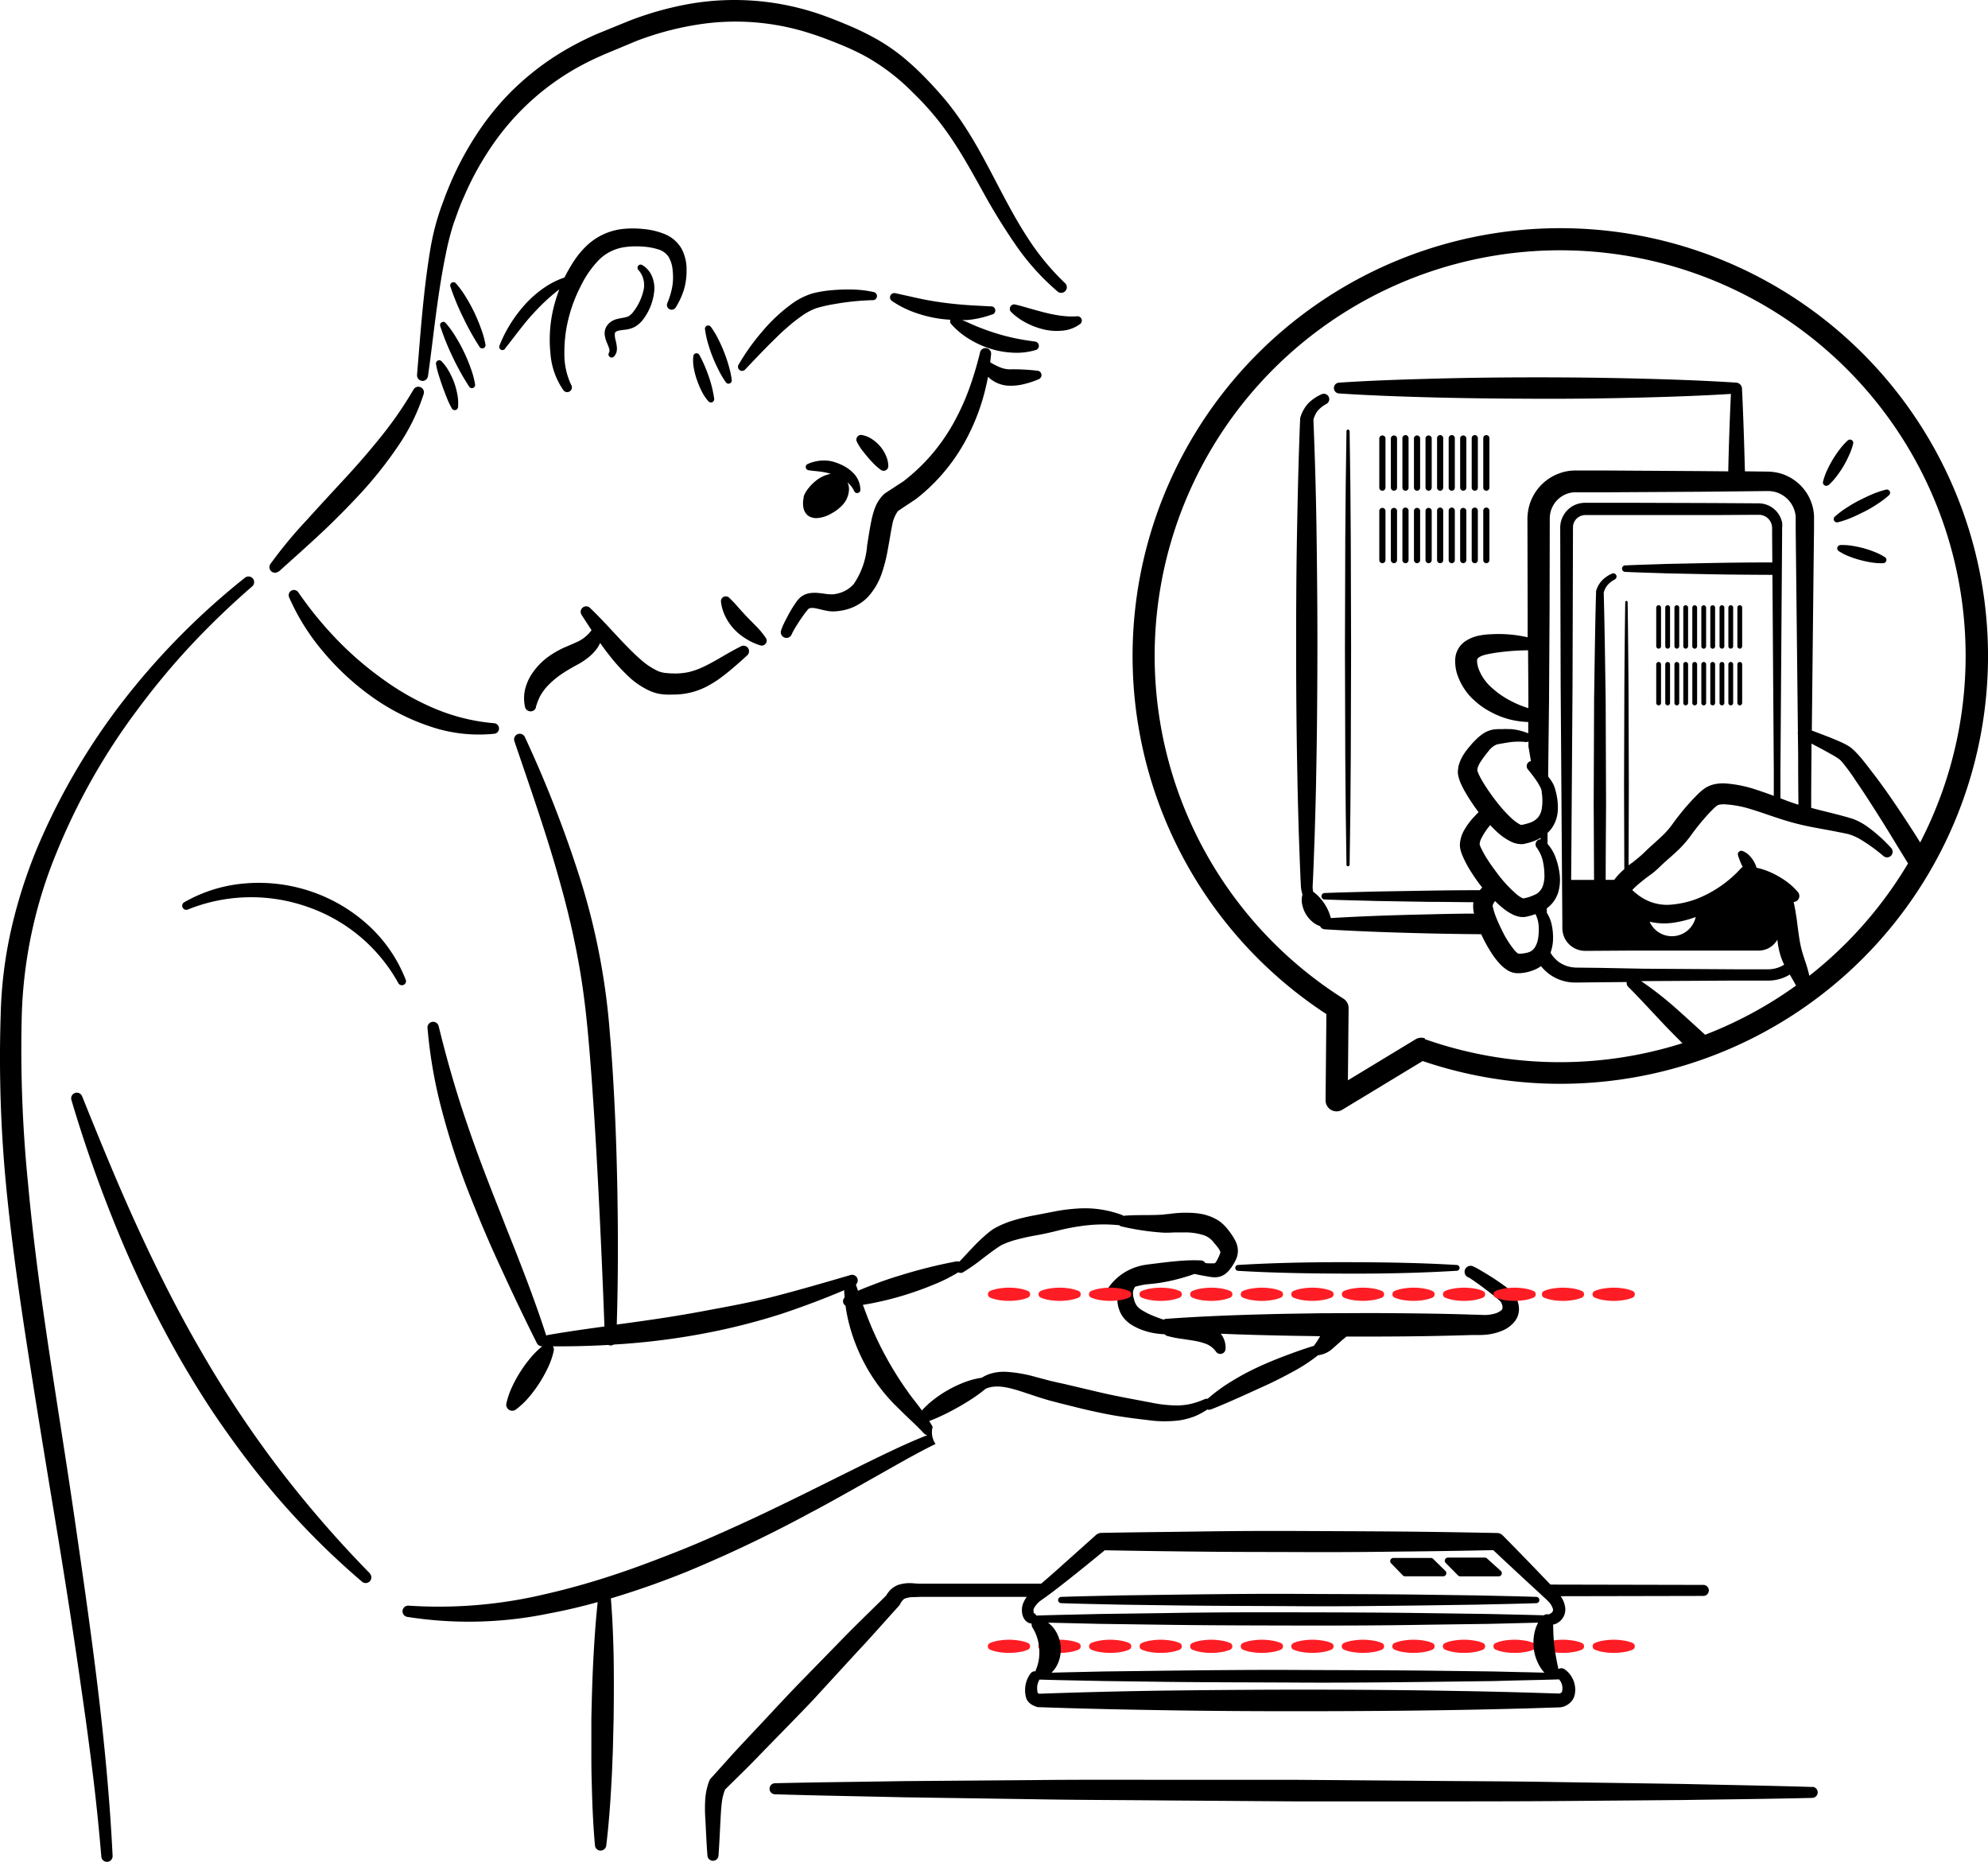 <svg xmlns="http://www.w3.org/2000/svg" width="165.744" height="155.188" viewBox="0 0 165.744 155.188">
  <defs>
    <style>
      .cls-1 {
        fill: #ff1d25;
      }
    </style>
  </defs>
  <g id="レイヤー_2" data-name="レイヤー 2" transform="translate(-0.012 0.003)">
    <g id="index" transform="translate(0.012 -0.003)">
      <path id="パス_859" data-name="パス 859" class="cls-1" d="M376.262,400.11a3.079,3.079,0,0,1,.786-.208,5.129,5.129,0,0,1,.786-.062,5.048,5.048,0,0,1,.787.062,3.011,3.011,0,0,1,.785.208.3.3,0,0,1,.164.4.314.314,0,0,1-.164.161,3.008,3.008,0,0,1-.786.209,4.655,4.655,0,0,1-.786.058,4.709,4.709,0,0,1-.786-.058,3.226,3.226,0,0,1-.786-.209.3.3,0,0,1,0-.561Z" transform="translate(-247.529 -263.165)"/>
      <path id="パス_860" data-name="パス 860" class="cls-1" d="M388.645,400.11a3.078,3.078,0,0,1,.786-.208,5.131,5.131,0,0,1,.786-.062,5.048,5.048,0,0,1,.787.062,3.078,3.078,0,0,1,.789.208.308.308,0,0,1,.161.4.321.321,0,0,1-.161.161,3.074,3.074,0,0,1-.79.209,4.658,4.658,0,0,1-.786.058,4.71,4.71,0,0,1-.786-.058,3.227,3.227,0,0,1-.786-.209.308.308,0,0,1-.161-.4A.321.321,0,0,1,388.645,400.11Z" transform="translate(-255.68 -263.165)"/>
      <path id="パス_861" data-name="パス 861" class="cls-1" d="M241.162,400.11a3.045,3.045,0,0,1,.786-.208,5.05,5.05,0,0,1,1.572,0,3.012,3.012,0,0,1,.786.208.3.3,0,0,1,.161.4.3.3,0,0,1-.161.161,3.012,3.012,0,0,1-.786.208,5.346,5.346,0,0,1-1.572,0,3.192,3.192,0,0,1-.786-.208.3.3,0,0,1,0-.561Z" transform="translate(-158.609 -263.165)"/>
      <path id="パス_862" data-name="パス 862" class="cls-1" d="M253.492,400.11a3.078,3.078,0,0,1,.786-.208,5.13,5.13,0,0,1,.786-.062,5.049,5.049,0,0,1,.787.062,3.012,3.012,0,0,1,.785.208.3.3,0,0,1,.161.4.3.3,0,0,1-.161.161,3.009,3.009,0,0,1-.786.208,4.654,4.654,0,0,1-.786.058,4.71,4.71,0,0,1-.786-.058,3.226,3.226,0,0,1-.786-.209.3.3,0,0,1,0-.561Z" transform="translate(-166.724 -263.165)"/>
      <path id="パス_863" data-name="パス 863" class="cls-1" d="M265.825,400.11a3.078,3.078,0,0,1,.786-.208,5.131,5.131,0,0,1,.786-.062,5.049,5.049,0,0,1,.787.062,3.012,3.012,0,0,1,.785.208.3.3,0,0,1,.164.4.314.314,0,0,1-.164.161,3.008,3.008,0,0,1-.786.209,4.655,4.655,0,0,1-.786.058,4.71,4.71,0,0,1-.786-.058,3.228,3.228,0,0,1-.786-.209.308.308,0,0,1-.161-.4A.321.321,0,0,1,265.825,400.11Z" transform="translate(-174.843 -263.165)"/>
      <path id="パス_864" data-name="パス 864" class="cls-1" d="M278.155,400.11a3.075,3.075,0,0,1,.79-.208,5.043,5.043,0,0,1,.786-.062,5.13,5.13,0,0,1,.786.062,3.076,3.076,0,0,1,.786.208.308.308,0,0,1,.161.4.321.321,0,0,1-.161.161,3.074,3.074,0,0,1-.786.208,4.706,4.706,0,0,1-.786.058,4.648,4.648,0,0,1-.786-.058,3.219,3.219,0,0,1-.79-.208.308.308,0,0,1-.161-.4A.321.321,0,0,1,278.155,400.11Z" transform="translate(-182.958 -263.165)"/>
      <path id="パス_865" data-name="パス 865" class="cls-1" d="M290.488,400.11a3.01,3.01,0,0,1,.786-.208,5.039,5.039,0,0,1,.786-.062,5.13,5.13,0,0,1,.786.062,3.076,3.076,0,0,1,.786.208.308.308,0,0,1,.161.4.321.321,0,0,1-.161.161,3.074,3.074,0,0,1-.786.208,4.706,4.706,0,0,1-.786.058,4.648,4.648,0,0,1-.786-.058,3.148,3.148,0,0,1-.786-.208.3.3,0,0,1-.164-.4.315.315,0,0,1,.164-.161Z" transform="translate(-191.073 -263.165)"/>
      <path id="パス_866" data-name="パス 866" class="cls-1" d="M302.821,400.11a3.01,3.01,0,0,1,.786-.208,5.039,5.039,0,0,1,.786-.062,5.13,5.13,0,0,1,.786.062,3.074,3.074,0,0,1,.786.208.3.3,0,0,1,0,.561,3.076,3.076,0,0,1-.786.208,4.71,4.71,0,0,1-.786.058,4.649,4.649,0,0,1-.786-.058,3.148,3.148,0,0,1-.786-.208.3.3,0,0,1-.161-.4A.3.3,0,0,1,302.821,400.11Z" transform="translate(-199.191 -263.165)"/>
      <path id="パス_867" data-name="パス 867" class="cls-1" d="M315.153,400.11a3.044,3.044,0,0,1,.786-.208,5.05,5.05,0,0,1,1.572,0,3.045,3.045,0,0,1,.786.208.3.3,0,0,1,0,.561,3.044,3.044,0,0,1-.786.208,5.346,5.346,0,0,1-1.572,0,3.191,3.191,0,0,1-.786-.208.3.3,0,0,1-.161-.4A.3.3,0,0,1,315.153,400.11Z" transform="translate(-207.309 -263.165)"/>
      <path id="パス_868" data-name="パス 868" class="cls-1" d="M327.482,400.11a3.046,3.046,0,0,1,.786-.208,5.051,5.051,0,0,1,1.572,0,3.046,3.046,0,0,1,.786.208.3.3,0,0,1,0,.561,3.044,3.044,0,0,1-.786.208,5.347,5.347,0,0,1-1.572,0,3.192,3.192,0,0,1-.786-.208.3.3,0,0,1,0-.561Z" transform="translate(-215.423 -263.165)"/>
      <path id="パス_869" data-name="パス 869" class="cls-1" d="M339.812,400.11a3.046,3.046,0,0,1,.786-.208,5.05,5.05,0,0,1,1.572,0,3.011,3.011,0,0,1,.786.208.3.3,0,0,1,.161.4.3.3,0,0,1-.161.161,3.01,3.01,0,0,1-.786.209,5.347,5.347,0,0,1-1.572,0,3.193,3.193,0,0,1-.786-.208.3.3,0,0,1,0-.561Z" transform="translate(-223.538 -263.165)"/>
      <path id="パス_870" data-name="パス 870" class="cls-1" d="M352.142,400.11a3.079,3.079,0,0,1,.786-.208,5.131,5.131,0,0,1,.786-.062,5.048,5.048,0,0,1,.787.062,3.012,3.012,0,0,1,.785.208.3.3,0,0,1,.161.4.3.3,0,0,1-.161.161,3.008,3.008,0,0,1-.786.208,4.655,4.655,0,0,1-.786.058,4.71,4.71,0,0,1-.786-.058,3.227,3.227,0,0,1-.786-.209.3.3,0,0,1,0-.561Z" transform="translate(-231.654 -263.165)"/>
      <path id="パス_871" data-name="パス 871" class="cls-1" d="M364.472,400.11a3.079,3.079,0,0,1,.786-.208,5.13,5.13,0,0,1,.786-.062,5.048,5.048,0,0,1,.787.062,3.014,3.014,0,0,1,.786.208.3.3,0,0,1,.164.4.314.314,0,0,1-.164.161,3.008,3.008,0,0,1-.786.209,4.654,4.654,0,0,1-.786.058,4.709,4.709,0,0,1-.786-.058,3.227,3.227,0,0,1-.786-.209.3.3,0,0,1,0-.561Z" transform="translate(-239.769 -263.165)"/>
      <path id="パス_872" data-name="パス 872" d="M336.69,110.779a.26.26,0,0,0,.256-.256V106.4a.26.26,0,0,0-.516,0v4.126a.26.26,0,0,0,.26.256Z" transform="translate(-221.435 -69.876)"/>
      <path id="パス_873" data-name="パス 873" d="M339.506,110.779a.26.26,0,0,0,.26-.256V106.4a.26.26,0,0,0-.516,0v4.126A.26.26,0,0,0,339.506,110.779Z" transform="translate(-223.291 -69.876)"/>
      <path id="パス_874" data-name="パス 874" d="M342.326,110.729a.256.256,0,0,0,.256-.256v-4.126a.256.256,0,0,0-.513,0v4.126A.256.256,0,0,0,342.326,110.729Z" transform="translate(-225.147 -69.825)"/>
      <path id="パス_875" data-name="パス 875" d="M345.14,110.779a.26.26,0,0,0,.256-.256V106.4a.26.26,0,0,0-.516,0v4.126A.26.26,0,0,0,345.14,110.779Z" transform="translate(-226.996 -69.876)"/>
      <path id="パス_876" data-name="パス 876" d="M347.956,110.779a.26.26,0,0,0,.26-.256V106.4a.26.26,0,0,0-.516,0v4.126A.26.26,0,0,0,347.956,110.779Z" transform="translate(-228.852 -69.876)"/>
      <path id="パス_877" data-name="パス 877" d="M350.776,110.729a.256.256,0,0,0,.256-.256v-4.126a.256.256,0,0,0-.513,0v4.126A.26.26,0,0,0,350.776,110.729Z" transform="translate(-230.708 -69.825)"/>
      <path id="パス_878" data-name="パス 878" d="M353.6,110.729a.26.26,0,0,0,.256-.256v-4.126a.256.256,0,1,0-.513,0v4.126A.256.256,0,0,0,353.6,110.729Z" transform="translate(-232.564 -69.825)"/>
      <path id="パス_879" data-name="パス 879" d="M356.406,110.779a.26.26,0,0,0,.26-.256V106.4a.26.26,0,0,0-.516,0v4.126A.26.26,0,0,0,356.406,110.779Z" transform="translate(-234.414 -69.876)"/>
      <path id="パス_880" data-name="パス 880" d="M359.226,110.729a.256.256,0,0,0,.256-.256v-4.126a.256.256,0,1,0-.513,0v4.126A.26.26,0,0,0,359.226,110.729Z" transform="translate(-236.27 -69.825)"/>
      <path id="パス_881" data-name="パス 881" d="M362.046,110.729a.26.26,0,0,0,.256-.256v-4.126a.256.256,0,0,0-.513,0v4.126A.256.256,0,0,0,362.046,110.729Z" transform="translate(-238.126 -69.825)"/>
      <path id="パス_882" data-name="パス 882" d="M347.956,128.449a.26.26,0,0,0,.26-.256v-4.126a.26.26,0,0,0-.516,0v4.126A.26.26,0,0,0,347.956,128.449Z" transform="translate(-228.852 -81.506)"/>
      <path id="パス_883" data-name="パス 883" d="M350.776,128.4a.256.256,0,0,0,.256-.256v-4.126a.256.256,0,0,0-.513,0v4.126A.26.26,0,0,0,350.776,128.4Z" transform="translate(-230.708 -81.455)"/>
      <path id="パス_884" data-name="パス 884" d="M353.6,128.4a.26.26,0,0,0,.256-.256v-4.126a.256.256,0,1,0-.513,0v4.126A.256.256,0,0,0,353.6,128.4Z" transform="translate(-232.564 -81.455)"/>
      <path id="パス_885" data-name="パス 885" d="M356.406,128.449a.26.26,0,0,0,.26-.256v-4.126a.26.26,0,0,0-.516,0v4.126A.26.26,0,0,0,356.406,128.449Z" transform="translate(-234.414 -81.506)"/>
      <path id="パス_886" data-name="パス 886" d="M359.226,128.4a.256.256,0,0,0,.256-.256v-4.126a.256.256,0,1,0-.513,0v4.126A.26.26,0,0,0,359.226,128.4Z" transform="translate(-236.27 -81.455)"/>
      <path id="パス_887" data-name="パス 887" d="M362.046,128.4a.26.26,0,0,0,.256-.256v-4.126a.256.256,0,0,0-.513,0v4.126A.256.256,0,0,0,362.046,128.4Z" transform="translate(-238.126 -81.455)"/>
      <path id="パス_888" data-name="パス 888" d="M336.69,128.449a.26.26,0,0,0,.256-.256v-4.126a.26.26,0,0,0-.516,0v4.126a.26.26,0,0,0,.26.256Z" transform="translate(-221.435 -81.506)"/>
      <path id="パス_889" data-name="パス 889" d="M339.506,128.449a.26.26,0,0,0,.26-.256v-4.126a.26.26,0,0,0-.516,0v4.126A.26.26,0,0,0,339.506,128.449Z" transform="translate(-223.291 -81.506)"/>
      <path id="パス_890" data-name="パス 890" d="M342.326,128.4a.256.256,0,0,0,.256-.256v-4.126a.256.256,0,0,0-.513,0v4.126A.256.256,0,0,0,342.326,128.4Z" transform="translate(-225.147 -81.455)"/>
      <path id="パス_891" data-name="パス 891" d="M345.14,128.449a.26.26,0,0,0,.256-.256v-4.126a.26.26,0,0,0-.516,0v4.126A.26.26,0,0,0,345.14,128.449Z" transform="translate(-226.996 -81.506)"/>
      <path id="パス_892" data-name="パス 892" d="M404.172,151.2a.2.2,0,0,0,.2-.2v-3.22a.2.2,0,0,0-.2-.2.2.2,0,0,0-.2.2V151A.205.205,0,0,0,404.172,151.2Z" transform="translate(-265.888 -97.133)"/>
      <path id="パス_893" data-name="パス 893" d="M406.372,151.2a.205.205,0,0,0,.2-.2v-3.22a.2.2,0,0,0-.4,0V151A.205.205,0,0,0,406.372,151.2Z" transform="translate(-267.336 -97.133)"/>
      <path id="パス_894" data-name="パス 894" d="M408.612,151.2a.205.205,0,0,0,.2-.2v-3.22a.2.2,0,0,0-.4,0V151A.205.205,0,0,0,408.612,151.2Z" transform="translate(-268.81 -97.133)"/>
      <path id="パス_895" data-name="パス 895" d="M410.772,151.2a.205.205,0,0,0,.2-.2v-3.22a.205.205,0,0,0-.2-.2.2.2,0,0,0-.2.2V151a.2.2,0,0,0,.2.2Z" transform="translate(-270.232 -97.133)"/>
      <path id="パス_896" data-name="パス 896" d="M412.968,151.153a.2.2,0,0,0,.2-.2v-3.22a.2.2,0,1,0-.4,0v3.22A.2.2,0,0,0,412.968,151.153Z" transform="translate(-271.677 -97.082)"/>
      <path id="パス_897" data-name="パス 897" d="M415.168,151.153a.2.2,0,0,0,.2-.2v-3.22a.2.2,0,1,0-.4,0v3.22A.2.2,0,0,0,415.168,151.153Z" transform="translate(-273.125 -97.082)"/>
      <path id="パス_898" data-name="パス 898" d="M417.365,151.153a.2.2,0,0,0,.2-.2v-3.22a.2.2,0,1,0-.4,0v3.22a.2.2,0,0,0,.2.2Z" transform="translate(-274.573 -97.082)"/>
      <path id="パス_899" data-name="パス 899" d="M419.612,151.2a.2.2,0,0,0,.2-.2v-3.22a.2.2,0,0,0-.2-.2.205.205,0,0,0-.2.2V151A.205.205,0,0,0,419.612,151.2Z" transform="translate(-276.05 -97.133)"/>
      <path id="パス_900" data-name="パス 900" d="M421.762,151.2a.2.2,0,0,0,.2-.2v-3.22a.2.2,0,0,0-.2-.2.205.205,0,0,0-.2.2V151a.205.205,0,0,0,.2.2Z" transform="translate(-277.465 -97.133)"/>
      <path id="パス_901" data-name="パス 901" d="M423.962,151.2a.205.205,0,0,0,.2-.2v-3.22a.2.2,0,0,0-.4,0V151A.205.205,0,0,0,423.962,151.2Z" transform="translate(-278.913 -97.133)"/>
      <path id="パス_902" data-name="パス 902" d="M404.172,165.036a.2.2,0,0,0,.2-.2v-3.217a.2.2,0,0,0-.2-.2.2.2,0,0,0-.2.2v3.22A.2.2,0,0,0,404.172,165.036Z" transform="translate(-265.888 -106.242)"/>
      <path id="パス_903" data-name="パス 903" d="M406.372,165.03a.205.205,0,0,0,.2-.2v-3.217a.2.2,0,1,0-.4,0v3.22A.205.205,0,0,0,406.372,165.03Z" transform="translate(-267.336 -106.235)"/>
      <path id="パス_904" data-name="パス 904" d="M408.612,165.03a.205.205,0,0,0,.2-.2v-3.217a.2.2,0,1,0-.4,0v3.22a.205.205,0,0,0,.2.2Z" transform="translate(-268.81 -106.235)"/>
      <path id="パス_905" data-name="パス 905" d="M410.772,165.036a.205.205,0,0,0,.2-.2v-3.217a.2.2,0,0,0-.2-.2.2.2,0,0,0-.2.2v3.22A.2.2,0,0,0,410.772,165.036Z" transform="translate(-270.232 -106.242)"/>
      <path id="パス_906" data-name="パス 906" d="M412.972,165.08a.2.2,0,0,0,.2-.2v-3.217a.2.2,0,0,0-.4,0v3.22A.2.2,0,0,0,412.972,165.08Z" transform="translate(-271.68 -106.286)"/>
      <path id="パス_907" data-name="パス 907" d="M415.172,165.08a.2.2,0,0,0,.2-.2v-3.217a.2.2,0,0,0-.4,0v3.22A.2.2,0,0,0,415.172,165.08Z" transform="translate(-273.128 -106.286)"/>
      <path id="パス_908" data-name="パス 908" d="M417.368,165.08a.2.2,0,0,0,.2-.2v-3.217a.2.2,0,0,0-.4,0v3.22A.2.2,0,0,0,417.368,165.08Z" transform="translate(-274.576 -106.286)"/>
      <path id="パス_909" data-name="パス 909" d="M419.612,165.036a.2.2,0,0,0,.2-.2v-3.217a.2.2,0,0,0-.2-.2.2.2,0,0,0-.2.2v3.22A.205.205,0,0,0,419.612,165.036Z" transform="translate(-276.05 -106.242)"/>
      <path id="パス_910" data-name="パス 910" d="M421.762,165.036a.2.2,0,0,0,.2-.2v-3.217a.2.2,0,0,0-.2-.2.2.2,0,0,0-.2.2v3.22A.205.205,0,0,0,421.762,165.036Z" transform="translate(-277.465 -106.242)"/>
      <path id="パス_911" data-name="パス 911" d="M423.962,165.03a.205.205,0,0,0,.2-.2v-3.217a.2.2,0,1,0-.4,0v3.22A.205.205,0,0,0,423.962,165.03Z" transform="translate(-278.913 -106.235)"/>
      <path id="パス_912" data-name="パス 912" d="M311.906,55.64a35.655,35.655,0,0,0-19.5,65.507l-.068,7.178a.923.923,0,0,0,.468.814.912.912,0,0,0,.448.116.923.923,0,0,0,.479-.137l6.7-4.057A35.659,35.659,0,1,0,311.906,55.64Zm-11.28,67.53a.923.923,0,0,0-.786.079l-5.64,3.418.058-6.013a.93.93,0,0,0-.431-.793,33.806,33.806,0,1,1,48.084-13.02l-.444-.711c-.766-1.186-1.542-2.376-2.362-3.534-.414-.581-.831-1.155-1.265-1.709-.215-.287-.431-.561-.66-.848a9.6,9.6,0,0,0-.762-.851l-.109-.1-.13-.113a2.254,2.254,0,0,0-.3-.205,5.444,5.444,0,0,0-.52-.27c-.342-.157-.684-.294-1.005-.427l-.991-.379-.485-.181.14-13.071.044-3.791v-.981a3.645,3.645,0,0,0-.222-1.159,3.879,3.879,0,0,0-1.408-1.86,4.068,4.068,0,0,0-1.06-.537,4.177,4.177,0,0,0-1.172-.185l-1.9-.024h0c-.061-2.314-.133-4.628-.246-6.942a.526.526,0,0,0-.451-.448c-2.762-.181-5.524-.273-8.286-.342s-5.527-.1-8.289-.1-5.524.027-8.289.1-5.524.157-8.286.342a.451.451,0,0,0,0,.9c2.762.181,5.524.273,8.286.342s5.527.089,8.289.1,5.524-.024,8.286-.092c2.6-.062,5.213-.15,7.818-.311q-.15,3.23-.222,6.454l-2.393-.021-7.585-.048h-2.885a3.836,3.836,0,0,0-1.207.232,4.023,4.023,0,0,0-1.931,1.463,4.181,4.181,0,0,0-.55,1.1,4.349,4.349,0,0,0-.191,1.217l.017,7.585V89.74a10.855,10.855,0,0,0-3.015-.256,6.187,6.187,0,0,0-1.025.113,3.251,3.251,0,0,0-1.142.461,1.966,1.966,0,0,0-.554.561,1.925,1.925,0,0,0-.287.773,2.788,2.788,0,0,0,0,.684,1.834,1.834,0,0,0,.038.284c.014.089.038.205.062.3a5.128,5.128,0,0,0,1.053,1.914,3.471,3.471,0,0,0,.386.39c.126.116.256.226.393.342a5.9,5.9,0,0,0,.841.561,6.932,6.932,0,0,0,3.3.933v.937h-.021a4.786,4.786,0,0,0-1.408-.342c-.25,0-.489-.021-.714,0h-.342a3.138,3.138,0,0,0-.383.027,2.195,2.195,0,0,0-.885.342,3.725,3.725,0,0,0-.626.523,5.217,5.217,0,0,0-.482.526,5.965,5.965,0,0,0-.455.585,3.536,3.536,0,0,0-.393.752,2.335,2.335,0,0,0-.126.455c0,.079-.024.161-.031.243v.168a.559.559,0,0,0,.017.174,3.178,3.178,0,0,0,.277.841,7.3,7.3,0,0,0,.342.649,15.257,15.257,0,0,0,1.09,1.634c-.13.126-.25.256-.362.376a5.809,5.809,0,0,0-.906,1.248,2.793,2.793,0,0,0-.277.9,1.641,1.641,0,0,0,.038.615,3.036,3.036,0,0,0,.14.431,9.309,9.309,0,0,0,.684,1.316c.256.407.52.8.807,1.172l.181.226c-.068.068-.137.144-.205.222q-2.171,0-4.341.038l-4.31.072c-1.436.041-2.871.068-4.307.126a.27.27,0,0,0,0,.537c1.436.058,2.871.082,4.307.126l4.31.072c1.268,0,2.536.024,3.808.031h0v.055l-.017.1a1.345,1.345,0,0,0,0,.157,2.251,2.251,0,0,0,.031.434.844.844,0,0,0,.044.205c-1.278,0-2.56.031-3.839.062-2.7.058-5.4.147-8.108.308a3.493,3.493,0,0,0-.229-.656,4.117,4.117,0,0,0-.308-.55,4.476,4.476,0,0,0-.393-.506,3.5,3.5,0,0,0-.54-.482,1.98,1.98,0,0,1-.041-.5l.031-.619.051-1.234.089-2.471c.048-1.648.1-3.3.123-4.939.068-3.3.092-6.587.1-9.879s-.021-6.583-.065-9.879-.13-6.539-.267-9.807a2.051,2.051,0,0,1,.342-.745,2.626,2.626,0,0,1,.766-.6h0a.451.451,0,0,0-.41-.8,3.607,3.607,0,0,0-1.1.735,2.963,2.963,0,0,0-.684,1.2.386.386,0,0,0-.021.109v.041c-.137,3.292-.208,6.587-.267,9.879s-.068,6.59-.065,9.882.034,6.59.1,9.882c.027,1.648.075,3.292.123,4.939l.089,2.471.051,1.234.031.615a3,3,0,0,0,.133.721,1.777,1.777,0,0,0,0,.926,2.492,2.492,0,0,0,.96,1.446,1.931,1.931,0,0,0,.509.26.448.448,0,0,0,.376.263c2.871.178,5.746.273,8.617.342q2.222.051,4.444.068c.065.147.133.3.208.441a11.625,11.625,0,0,0,.6,1.056,6.243,6.243,0,0,0,.79,1.025,3.131,3.131,0,0,0,.6.489,1.742,1.742,0,0,0,.485.2,1.455,1.455,0,0,0,.342.038h.174a3.705,3.705,0,0,0,1.367-.342,2.125,2.125,0,0,0,.41-.25,3.9,3.9,0,0,0,.776.725,3.64,3.64,0,0,0,2.136.646l1.9-.021,2.341-.021a.455.455,0,0,0,.12.393h0c1.025,1.025,2,2.106,3.011,3.169.492.52,1,1.025,1.511,1.538a33.885,33.885,0,0,1-21.48-.342ZM330.381,80.1a2,2,0,0,0-1.422-1.456,2.321,2.321,0,0,0-.526-.072h-.41l-3.3-.021-6.594-.021h-4.119a2.119,2.119,0,0,0-1.043.256A2.088,2.088,0,0,0,311.9,80.6l.038,13.184.092,13.181.048,6.59v.414a1.909,1.909,0,0,0,.065.492,1.85,1.85,0,0,0,.492.861,1.9,1.9,0,0,0,.858.492,2.024,2.024,0,0,0,.492.062h.41l3.3-.021H328.4a1.849,1.849,0,0,0,.923-.229,1.818,1.818,0,0,0,.684-.684c.021.2.044.4.082.595a5.809,5.809,0,0,0,.321,1.131c.051.126.106.243.161.362a2.481,2.481,0,0,1-.489.236,2.52,2.52,0,0,1-.779.147h-2.827l-7.582-.048-3.767-.072-1.9-.021a2.908,2.908,0,0,1-.752-.123,2.669,2.669,0,0,1-.684-.342,2.546,2.546,0,0,1-.7-.779,3.476,3.476,0,0,0,.212-1.152,5.106,5.106,0,0,0-.133-1.275,3.077,3.077,0,0,0-.386-.9v-.369a2.639,2.639,0,0,0,.95-1.326,3.825,3.825,0,0,0,.106-1.617,6.094,6.094,0,0,0-.383-1.449,3.6,3.6,0,0,0-.612-.978v-.916a2.739,2.739,0,0,0,.325-.359,2.858,2.858,0,0,0,.533-1.61,5.081,5.081,0,0,0-.174-1.484l-.044-.171c-.017-.058-.044-.15-.068-.219a2.389,2.389,0,0,0-.181-.376,3.764,3.764,0,0,0-.342-.482L310.969,95l.044-7.585.017-7.585a2.184,2.184,0,0,1,1.432-2.051,2.01,2.01,0,0,1,.649-.126h2.81l7.585-.044,3.791-.038,1.9-.021a2.594,2.594,0,0,1,.684.092,2.44,2.44,0,0,1,.632.3,2.324,2.324,0,0,1,.872,1.094,2.1,2.1,0,0,1,.147.684v.916l.041,3.791.144,13.194a.505.505,0,0,0,0,.215l.021,1.76q0,2.051.024,4.1c-.4-.126-.8-.263-1.2-.42l-.3-.116v-2.355l.092-13.184.048-6.59v-.41a1.963,1.963,0,0,0-.01-.523ZM317.6,108.746l.021-6.666-.024-7.636q-.021-3.822-.075-7.636a.106.106,0,0,0-.1-.1.1.1,0,0,0-.1.1q-.058,3.815-.075,7.636l-.024,7.636.021,6.983c-.075.068-.147.13-.222.2a5.2,5.2,0,0,0-.5.54,1.437,1.437,0,0,0-.116.157h-.714c0-2.071.017-4.143.031-6.214l-.034-8.887c-.048-2.943-.079-5.89-.161-8.836a1.62,1.62,0,0,1,.314-.632,2.147,2.147,0,0,1,.626-.482h0a.27.27,0,0,0-.246-.479,2.735,2.735,0,0,0-.827.561,2.167,2.167,0,0,0-.506.9.269.269,0,0,0,0,.072v.017c-.085,2.96-.116,5.924-.164,8.887l-.034,8.887c.017,2.068.017,4.136.031,6.208h-1.911l.024-3.015.092-13.181.038-13.184a1.025,1.025,0,0,1,.526-.9,1.066,1.066,0,0,1,.537-.13h10.713l3.3-.021h.41a1.165,1.165,0,0,1,.291.034,1.114,1.114,0,0,1,.5.284,1.1,1.1,0,0,1,.287.5,1.142,1.142,0,0,1,.038.3v.41l.017,2.441q-2.62,0-5.237.051l-3.528.072c-1.172.044-2.348.068-3.524.126a.27.27,0,0,0,0,.537c1.176.058,2.352.085,3.524.126l3.528.072c1.747.034,3.5.044,5.244.051l.024,3.114.092,13.184v2.126c-.461-.174-.93-.342-1.419-.5a10.429,10.429,0,0,0-2.6-.537,3.466,3.466,0,0,0-.8.041,2.426,2.426,0,0,0-.9.342,4.278,4.278,0,0,0-.6.5c-.154.15-.3.308-.451.461a20.171,20.171,0,0,0-1.617,1.962,6.885,6.885,0,0,1-.684.834c-.256.263-.543.52-.844.793s-.622.557-.93.868c-.082.085-.239.215-.386.342l-.468.383Zm1.754,4.7a5.236,5.236,0,0,0,1.873.1,9.376,9.376,0,0,0,1.969-.489,2.03,2.03,0,0,1-3.842.386Zm11.677,4.386c.185.325.362.629.533.937a33.673,33.673,0,0,1-7.585,4.1c-.745-.684-1.49-1.367-2.259-2.051a28.624,28.624,0,0,0-3.076-2.42h.27l7.582-.044h2.864a3.418,3.418,0,0,0,1.678-.5Zm-21.172-6.672a3.572,3.572,0,0,1-1.025.342h-.027a1.026,1.026,0,0,1-.126-.055,2.43,2.43,0,0,1-.414-.284,10.871,10.871,0,0,1-1.678-1.832c-.256-.342-.509-.684-.735-1.046a7.9,7.9,0,0,1-.588-1.056,1.7,1.7,0,0,1-.079-.209v-.055a1.1,1.1,0,0,1,.1-.386,5.329,5.329,0,0,1,.608-.974l.167-.209c.174.181.342.362.543.54a4.728,4.728,0,0,0,1.33.9,2,2,0,0,0,.547.133,1.442,1.442,0,0,0,.359,0l.116-.024.092-.021a5.256,5.256,0,0,0,.731-.226,3.948,3.948,0,0,0,.482-.239v.12a.4.4,0,0,0-.236.072.431.431,0,0,0-.1.6h0a3.176,3.176,0,0,1,.506,1.053,5.47,5.47,0,0,1,.15,1.193,2.521,2.521,0,0,1-.161,1.053,1.323,1.323,0,0,1-.567.622Zm.209,3.6a2.13,2.13,0,0,1-.273.817.988.988,0,0,1-.506.41,2.673,2.673,0,0,1-.841.126H308.4l-.034-.024a1.986,1.986,0,0,1-.26-.246,8.28,8.28,0,0,1-1.077-1.709c-.154-.318-.308-.639-.438-.964a5.985,5.985,0,0,1-.3-.926,1.03,1.03,0,0,1-.02-.126v-.034a.915.915,0,0,1,.14-.277.685.685,0,0,1,.061-.079,7.942,7.942,0,0,0,.793.7,4.033,4.033,0,0,0,.725.441,2.228,2.228,0,0,0,.509.164,1.5,1.5,0,0,0,.342.024.938.938,0,0,0,.191-.021l.113-.021a5.469,5.469,0,0,0,.708-.209.181.181,0,0,0,0,.041h0a2.567,2.567,0,0,1,.25.92,4.612,4.612,0,0,1-.034,1Zm-.841-13.987c.277.342.537.684.762,1.025a4.037,4.037,0,0,1,.284.506,2.087,2.087,0,0,1,.082.229v.1l.021.154a4.32,4.32,0,0,1,0,1.149,1.593,1.593,0,0,1-.342.841,1.665,1.665,0,0,1-.779.458,4.731,4.731,0,0,1-.537.137h-.089a.485.485,0,0,1-.089-.034,3.654,3.654,0,0,1-.82-.629,10.5,10.5,0,0,1-.834-.9,17.069,17.069,0,0,1-1.449-2.034c-.1-.174-.2-.342-.28-.52a2.9,2.9,0,0,1-.164-.4h0a.376.376,0,0,1,0-.085.771.771,0,0,1,.038-.185,2.087,2.087,0,0,1,.205-.427,9.691,9.691,0,0,1,.708-.957,1.606,1.606,0,0,1,.684-.533l.273-.051.321-.055c.212-.034.414-.072.605-.092a5.7,5.7,0,0,1,1.207,0h0a.407.407,0,0,0,.219-.044v.414l.205,1.22a.426.426,0,0,0-.229.718Zm.017-5.127a8.515,8.515,0,0,1-2.424-1.19c-.219-.157-.424-.342-.622-.506-.1-.089-.191-.178-.28-.273a2.43,2.43,0,0,1-.232-.27,3.61,3.61,0,0,1-.656-1.248A.546.546,0,0,0,305,92.01a1.647,1.647,0,0,1-.024-.167.9.9,0,0,1,0-.229c.02-.092,0-.055.092-.157a1.425,1.425,0,0,1,.516-.243c.219-.062.5-.113.779-.161a19.694,19.694,0,0,1,2.858-.229l.027,4.146Zm23.422,22.29c-.075-.342-.174-.684-.273-.988s-.215-.636-.3-.93a7.84,7.84,0,0,1-.205-.868c-.109-.605-.181-1.255-.273-1.928-.068-.465-.14-.94-.256-1.419a.5.5,0,0,0,.362-.82h0a5.281,5.281,0,0,0-.892-.841,7.3,7.3,0,0,0-1.025-.636,6.46,6.46,0,0,0-1.135-.458c-.13-.038-.26-.068-.393-.1a3.351,3.351,0,0,0-.171-.417,2.394,2.394,0,0,0-.4-.561,1.487,1.487,0,0,0-.622-.42.28.28,0,0,0-.168,0,.284.284,0,0,0-.195.342l.017.058a5.181,5.181,0,0,0,.195.533c.051.137.12.27.185.4a.441.441,0,0,0-.123.085h0a9.855,9.855,0,0,1-3.74,2.588,8.117,8.117,0,0,1-2.174.475,3.955,3.955,0,0,1-1.969-.373,4.487,4.487,0,0,1-.861-.55c-.116-.092-.226-.195-.342-.3a4.056,4.056,0,0,1,.3-.3c.263-.243.571-.485.885-.732l.482-.352a6.718,6.718,0,0,0,.533-.461c.267-.263.55-.52.858-.79s.622-.55.937-.865a8.847,8.847,0,0,0,.875-1.025,19.55,19.55,0,0,1,1.466-1.808c.13-.14.26-.277.4-.41a2.392,2.392,0,0,1,.325-.287.564.564,0,0,1,.229-.092,2.051,2.051,0,0,1,.41-.024,8.887,8.887,0,0,1,2.171.4c.742.219,1.494.5,2.28.752a21.079,21.079,0,0,0,2.43.663c.814.171,1.617.3,2.393.455l.588.116.291.062.144.031.109.031a4.483,4.483,0,0,1,.961.441,14.337,14.337,0,0,1,1.883,1.367h0a.465.465,0,0,0,.643-.667,12.611,12.611,0,0,0-1.883-1.709,5.309,5.309,0,0,0-1.2-.684l-.181-.065-.15-.044-.3-.089-.6-.164c-.81-.209-1.6-.393-2.362-.6q0-2.2.024-4.406V98.6l.051.027.93.492c.308.164.612.342.9.5.14.085.277.174.393.256a1.527,1.527,0,0,1,.126.1.549.549,0,0,1,.065.065l.079.085a16.781,16.781,0,0,1,1.179,1.617c.4.574.776,1.155,1.155,1.74q1.135,1.757,2.218,3.555l.954,1.552a34.039,34.039,0,0,1-8.221,9.359Z" transform="translate(-181.822 -36.62)"/>
      <path id="パス_913" data-name="パス 913" d="M353.509,381.3a.266.266,0,0,0,.185.072h3.165a.263.263,0,0,0,.191-.472l-1.135-1.025a.267.267,0,0,0-.174-.065h-3.076a.26.26,0,0,0-.243.164.263.263,0,0,0,.058.287Z" transform="translate(-231.947 -249.981)"/>
      <path id="パス_914" data-name="パス 914" d="M340.139,381.356a.263.263,0,0,0,.185.075H343.5a.263.263,0,0,0,.243-.164.26.26,0,0,0-.061-.287l-1.026-1.008a.267.267,0,0,0-.185-.072h-3.124a.263.263,0,0,0-.188.448Z" transform="translate(-223.178 -250.041)"/>
      <path id="パス_915" data-name="パス 915" d="M328.115,136.522l.062,4.519a.133.133,0,0,0,.263,0l.062-4.519.034-4.519.027-9.038-.027-9.038-.034-4.519-.062-4.519a.133.133,0,0,0-.13-.13.126.126,0,0,0-.133.13l-.062,4.519-.038,4.519-.027,9.031.027,9.038Z" transform="translate(-215.919 -68.949)"/>
      <path id="パス_916" data-name="パス 916" d="M445.1,110.984a5.327,5.327,0,0,0,.684-.762,8.432,8.432,0,0,0,.564-.831,8.846,8.846,0,0,0,.461-.9,5.3,5.3,0,0,0,.342-.964.28.28,0,0,0-.062-.25.277.277,0,0,0-.39-.021,5.511,5.511,0,0,0-.684.759,9.074,9.074,0,0,0-.564.831,9.22,9.22,0,0,0-.472.892,5.179,5.179,0,0,0-.342.961.277.277,0,0,0,.451.273Z" transform="translate(-292.648 -70.545)"/>
      <path id="パス_917" data-name="パス 917" d="M447.348,121.636a.273.273,0,0,0,.246.465,7.732,7.732,0,0,0,1.162-.39c.373-.157.738-.342,1.094-.516a10.116,10.116,0,0,0,1.043-.612,7.346,7.346,0,0,0,.974-.735.27.27,0,0,0,.092-.263.273.273,0,0,0-.342-.205,7.689,7.689,0,0,0-1.159.39c-.373.157-.738.342-1.094.516a11.868,11.868,0,0,0-1.043.612A7.406,7.406,0,0,0,447.348,121.636Z" transform="translate(-294.383 -78.565)"/>
      <path id="パス_918" data-name="パス 918" d="M452.1,133.915a4.712,4.712,0,0,0-.878-.444,8.416,8.416,0,0,0-.913-.308c-.311-.082-.626-.147-.943-.2a4.886,4.886,0,0,0-.981-.062.28.28,0,0,0-.219.123.277.277,0,0,0,.082.383,4.688,4.688,0,0,0,.875.444,7.983,7.983,0,0,0,.916.3,8.546,8.546,0,0,0,.943.2,4.884,4.884,0,0,0,.981.062.277.277,0,0,0,.137-.506Z" transform="translate(-294.946 -87.47)"/>
      <path id="パス_919" data-name="パス 919" d="M66.486,109.71h0c1.166-1.053,2.352-2.1,3.514-3.189.585-.54,1.152-1.1,1.709-1.661s1.121-1.152,1.668-1.743A33.724,33.724,0,0,0,76.4,99.3a16.719,16.719,0,0,0,2.171-4.4.465.465,0,0,0-.848-.366h0A31.627,31.627,0,0,1,75.1,98.352c-.967,1.21-1.989,2.393-3.049,3.541s-2.136,2.307-3.2,3.487a38.13,38.13,0,0,0-3.076,3.716.465.465,0,0,0,.684.608Z" transform="translate(-43.246 -62.066)"/>
      <path id="パス_920" data-name="パス 920" d="M128.214,156.558a.465.465,0,0,0,.591-.3v-.048a5.15,5.15,0,0,1,.342-.882,4.622,4.622,0,0,1,.513-.742,7.08,7.08,0,0,1,1.439-1.214c.27-.185.561-.342.855-.516.137-.079.318-.168.5-.273a5.438,5.438,0,0,0,.52-.342,4.051,4.051,0,0,0,.943-.93,2.625,2.625,0,0,0,.239-.431c.263.369.533.735.817,1.094a15.086,15.086,0,0,0,1.449,1.6,6.518,6.518,0,0,0,1.945,1.33,3.761,3.761,0,0,0,.639.2c.109.027.232.038.342.055l.287.021a5.3,5.3,0,0,0,.571,0,5.569,5.569,0,0,0,.585-.021,5.962,5.962,0,0,0,2.263-.653,9.887,9.887,0,0,0,.964-.585c.294-.212.578-.431.851-.649.54-.451,1.056-.9,1.559-1.367a.461.461,0,0,0-.52-.749c-1.248.619-2.41,1.432-3.534,1.887a6.139,6.139,0,0,1-.841.267,5.592,5.592,0,0,1-.865.109,3.248,3.248,0,0,1-.448,0,4.136,4.136,0,0,1-.455-.024l-.229-.021a1.523,1.523,0,0,1-.164-.031,1.86,1.86,0,0,1-.342-.1,5.64,5.64,0,0,1-1.463-.957c-.482-.414-.947-.882-1.415-1.367-.93-.967-1.836-2.006-2.847-2.97a.458.458,0,0,0-.7.578q.41.646.837,1.289a3.076,3.076,0,0,1-1.309,1.025c-.144.068-.3.133-.448.2l-.5.212a8.159,8.159,0,0,0-1.07.585,5.579,5.579,0,0,0-1.771,1.812,4.222,4.222,0,0,0-.475,1.237,3.418,3.418,0,0,0,.021,1.3.465.465,0,0,0,.335.373Z" transform="translate(-84.123 -97.288)"/>
      <path id="パス_921" data-name="パス 921" d="M179.472,149.452a.407.407,0,0,0,.123-.564,6.649,6.649,0,0,0-.769-.94l-.779-.793c-.246-.256-.479-.513-.725-.79a11.378,11.378,0,0,0-.8-.848h0a.4.4,0,0,0-.314-.1.4.4,0,0,0-.359.444,3.715,3.715,0,0,0,.373,1.244,4.4,4.4,0,0,0,.769,1.094,4.9,4.9,0,0,0,1.025.8,4.721,4.721,0,0,0,1.145.509A.4.4,0,0,0,179.472,149.452Z" transform="translate(-115.74 -95.706)"/>
      <path id="パス_922" data-name="パス 922" d="M102.107,31.743a.468.468,0,0,0,.53-.4c.25-1.733.434-3.418.663-5.127s.479-3.394.824-5.052a23.245,23.245,0,0,1,.612-2.424c.137-.393.28-.79.424-1.183s.3-.786.479-1.166a24.571,24.571,0,0,1,2.424-4.375,21.056,21.056,0,0,1,7.332-6.553c.728-.393,1.48-.738,2.253-1.063l2.369-.988A25.028,25.028,0,0,1,124.8,2.1a20.209,20.209,0,0,1,9.766.7c.783.246,1.593.561,2.362.872a21.1,21.1,0,0,1,2.246,1.053,17.648,17.648,0,0,1,3.9,3,23.765,23.765,0,0,1,1.709,1.829,23.465,23.465,0,0,1,1.5,2c.94,1.391,1.76,2.882,2.6,4.389a50.687,50.687,0,0,0,2.735,4.444,20.007,20.007,0,0,0,3.538,3.931.468.468,0,0,0,.615-.7h0a20.649,20.649,0,0,1-3.189-3.88c-.92-1.415-1.709-2.919-2.509-4.444s-1.6-3.076-2.553-4.556a24.508,24.508,0,0,0-1.548-2.167C145.409,7.88,144.8,7.2,144.2,6.585a23.142,23.142,0,0,0-1.931-1.8,15.955,15.955,0,0,0-2.242-1.535,23,23,0,0,0-2.41-1.172c-.824-.342-1.617-.663-2.475-.95A21.921,21.921,0,0,0,124.507.309a26.894,26.894,0,0,0-5.127,1.436l-2.427.988a23.928,23.928,0,0,0-2.393,1.162,22.424,22.424,0,0,0-4.351,3.131,20.289,20.289,0,0,0-1.856,1.938,22.221,22.221,0,0,0-1.6,2.14,26.132,26.132,0,0,0-2.465,4.7c-.174.407-.314.824-.472,1.237s-.284.831-.417,1.254a21.356,21.356,0,0,0-.588,2.6c-.567,3.446-.8,6.912-1.084,10.313v.017a.468.468,0,0,0,.383.513Z" transform="translate(-66.955 0.003)"/>
      <path id="パス_923" data-name="パス 923" d="M78.292,151.3a27.576,27.576,0,0,1-3.835-3.3,30.763,30.763,0,0,1-3.24-3.962h0a.438.438,0,0,0-.762.424,18.458,18.458,0,0,0,2.868,4.563,21.8,21.8,0,0,0,3.979,3.688,18.277,18.277,0,0,0,4.854,2.492,12.606,12.606,0,0,0,5.421.626.441.441,0,0,0-.017-.875h0a16.339,16.339,0,0,1-4.874-1.183,21.792,21.792,0,0,1-4.392-2.471Z" transform="translate(-46.35 -94.672)"/>
      <path id="パス_924" data-name="パス 924" d="M190.74,108.993a.468.468,0,0,0,.608-.253l.017-.041a3.961,3.961,0,0,1,.191-.366c.075-.133.157-.27.243-.4.168-.27.342-.537.533-.793.089-.13.185-.253.277-.366a1.6,1.6,0,0,1,.133-.154l.031-.031h0l.034-.024a1.046,1.046,0,0,1,.554,0c.273.048.581.14.961.209a2.612,2.612,0,0,0,.308.038,2.23,2.23,0,0,0,.342,0,4.169,4.169,0,0,0,.578-.072,3.945,3.945,0,0,0,2.133-1.1,5.6,5.6,0,0,0,1.176-1.983,13.309,13.309,0,0,0,.516-2.051c.126-.663.219-1.3.342-1.9a2.8,2.8,0,0,1,.5-1.261l1.477-.981h0l.048-.034a15.652,15.652,0,0,0,4.4-5.421,17.434,17.434,0,0,0,1.241-3.268c.133-.489.239-.984.342-1.48.051.051.1.1.161.15a2.649,2.649,0,0,0,1.46.588,4.506,4.506,0,0,0,1.408-.137,7.2,7.2,0,0,0,1.227-.414h0a.369.369,0,0,0-.079-.684,16.778,16.778,0,0,0-2.444-.123,2.441,2.441,0,0,1-.909-.246,5.905,5.905,0,0,1-.646-.342c.024-.219.051-.434.072-.653a.468.468,0,0,0-.923-.154,28.69,28.69,0,0,1-.933,3.093,19.738,19.738,0,0,1-1.347,2.909,16.3,16.3,0,0,1-1.822,2.577,15.959,15.959,0,0,1-2.266,2.136l-1.531,1a1.6,1.6,0,0,0-.126.1,3.162,3.162,0,0,0-.742,1.159,6.891,6.891,0,0,0-.3,1.09c-.144.684-.236,1.367-.342,1.989a6.626,6.626,0,0,1-1.118,3.24,2.574,2.574,0,0,1-1.282.773,3.012,3.012,0,0,1-.4.079,1,1,0,0,1-.157,0,1.767,1.767,0,0,1-.181,0c-.273-.017-.608-.085-.991-.113a2.735,2.735,0,0,0-.639.017,1.624,1.624,0,0,0-.718.287,1.906,1.906,0,0,0-.157.133l-.072.075-.051.058c-.072.085-.123.157-.178.236-.1.147-.2.294-.291.441-.181.294-.342.591-.5.892-.079.154-.157.3-.229.465a3.873,3.873,0,0,0-.215.537A.472.472,0,0,0,190.74,108.993Z" transform="translate(-125.347 -55.855)"/>
      <path id="パス_925" data-name="パス 925" d="M200.147,114.856h0a.267.267,0,0,0,.509-.113,2.013,2.013,0,0,0-.537-1.35,3.37,3.37,0,0,0-1.176-.8,4.466,4.466,0,0,0-.656-.226,3.018,3.018,0,0,0-.714-.072,3.346,3.346,0,0,0-1.309.291.273.273,0,0,0,.068.52h0c.424.068.817.082,1.179.144a3.8,3.8,0,0,1,.684.164,1.025,1.025,0,0,0-.188.034,2.683,2.683,0,0,0-1.077.55,3.822,3.822,0,0,0-.766.831,2.555,2.555,0,0,0-.188.342l-.048.133v.072l-.024.144a2.051,2.051,0,0,0,0,.684,1.132,1.132,0,0,0,.15.41.944.944,0,0,0,.342.342,1.247,1.247,0,0,0,.721.133,2.734,2.734,0,0,0,1.107-.369,3.613,3.613,0,0,0,.913-.684,2,2,0,0,0,.567-1.258,1.579,1.579,0,0,0,0-.219,1.749,1.749,0,0,0-.062-.294,1.028,1.028,0,0,0-.062-.144A2.051,2.051,0,0,1,200.147,114.856Z" transform="translate(-128.925 -73.911)"/>
      <path id="パス_926" data-name="パス 926" d="M209.822,107.9c.157.185.321.366.5.547a4.659,4.659,0,0,0,.605.523h0a.4.4,0,0,0,.226.072.39.39,0,0,0,.39-.393,2.229,2.229,0,0,0-.205-.889,3.114,3.114,0,0,0-.475-.759,3.214,3.214,0,0,0-.684-.6,2.291,2.291,0,0,0-.844-.342.373.373,0,0,0-.232.034.393.393,0,0,0-.185.523h0a4.484,4.484,0,0,0,.42.684C209.515,107.522,209.665,107.713,209.822,107.9Z" transform="translate(-137.483 -69.801)"/>
      <path id="パス_927" data-name="パス 927" d="M184.053,73.8a13.155,13.155,0,0,1,1.231-.984,5.1,5.1,0,0,1,1.278-.684,11.783,11.783,0,0,1,1.528-.342,21.23,21.23,0,0,1,3.2-.321h0a.342.342,0,0,0,.079-.663,8.806,8.806,0,0,0-1.709-.219,14.4,14.4,0,0,0-1.709.044,9.724,9.724,0,0,0-1.743.28,5.846,5.846,0,0,0-1.675.837,14.1,14.1,0,0,0-2.526,2.362,18.5,18.5,0,0,0-1.965,2.765.342.342,0,0,0,.54.4c.766-.8,1.514-1.6,2.287-2.359C183.264,74.526,183.646,74.139,184.053,73.8Z" transform="translate(-118.482 -46.451)"/>
      <path id="パス_928" data-name="パス 928" d="M169.569,86.273a.27.27,0,0,0-.2-.137.273.273,0,0,0-.3.232,3.51,3.51,0,0,0,.048,1.046,6.442,6.442,0,0,0,.26.964,6.931,6.931,0,0,0,.386.916,3.845,3.845,0,0,0,.571.855.284.284,0,0,0,.236.085.273.273,0,0,0,.239-.3h0a9.659,9.659,0,0,0-.455-1.866,11.817,11.817,0,0,0-.752-1.74Z" transform="translate(-111.265 -56.69)"/>
      <path id="パス_929" data-name="パス 929" d="M173.081,83.065a7.566,7.566,0,0,0,.619,1.046h0a.26.26,0,0,0,.25.109.27.27,0,0,0,.239-.3,7.412,7.412,0,0,0-.253-1.183,11.967,11.967,0,0,0-.383-1.135c-.144-.369-.308-.735-.489-1.094a7.4,7.4,0,0,0-.619-1.025h0a.28.28,0,0,0-.253-.109.27.27,0,0,0-.236.3,7.572,7.572,0,0,0,.25,1.183c.113.383.239.762.386,1.131S172.9,82.706,173.081,83.065Z" transform="translate(-113.18 -52.242)"/>
      <path id="パス_930" data-name="パス 930" d="M148.441,70.107a.848.848,0,0,1,.3-.1c.154-.031.342-.044.55-.075a2.2,2.2,0,0,0,.708-.222,2.5,2.5,0,0,0,.578-.465,4.686,4.686,0,0,0,1.025-2.328,2.6,2.6,0,0,0-.13-1.34,2.01,2.01,0,0,0-.848-1.025.263.263,0,0,0-.321.41h0a1.9,1.9,0,0,1,.41,1.771,4.594,4.594,0,0,1-.9,1.808,1.463,1.463,0,0,1-.311.27,1.347,1.347,0,0,1-.386.123c-.171.034-.362.062-.588.12a1.483,1.483,0,0,0-.728.414,1.135,1.135,0,0,0-.308.861,2.348,2.348,0,0,0,.178.684,4.831,4.831,0,0,1,.191.485.455.455,0,0,1,0,.342l-.027.058a.253.253,0,0,0,.058.291.256.256,0,0,0,.366,0,.889.889,0,0,0,.219-.366,1.248,1.248,0,0,0,.034-.4,3.972,3.972,0,0,0-.113-.626,1.511,1.511,0,0,1-.058-.455A.239.239,0,0,1,148.441,70.107Z" transform="translate(-97.08 -42.463)"/>
      <path id="パス_931" data-name="パス 931" d="M107.538,78.5a.27.27,0,0,0-.174.342h0a20.319,20.319,0,0,0,1.049,2.6,21,21,0,0,0,1.367,2.451h0a.27.27,0,0,0,.267.113.267.267,0,0,0,.222-.308,7.52,7.52,0,0,0-.379-1.391,13.878,13.878,0,0,0-.55-1.316,13.508,13.508,0,0,0-.684-1.251,7.941,7.941,0,0,0-.848-1.169.263.263,0,0,0-.27-.075Z" transform="translate(-70.66 -51.658)"/>
      <path id="パス_932" data-name="パス 932" d="M110.908,71.768a21,21,0,0,0,1.367,2.451h0a.27.27,0,0,0,.489-.191,7.758,7.758,0,0,0-.39-1.388,13.444,13.444,0,0,0-.55-1.313,13.135,13.135,0,0,0-.684-1.254,7.91,7.91,0,0,0-.848-1.166.273.273,0,0,0-.28-.079.27.27,0,0,0-.178.342h0a20.317,20.317,0,0,0,1.073,2.6Z" transform="translate(-72.286 -45.293)"/>
      <path id="パス_933" data-name="パス 933" d="M106.35,88.173h0a7.145,7.145,0,0,0,.243.967c.1.314.2.619.308.923s.229.6.342.9a7.944,7.944,0,0,0,.427.9h0a.294.294,0,0,0,.215.137.277.277,0,0,0,.3-.25,3.955,3.955,0,0,0-.055-1.046,6.268,6.268,0,0,0-.267-1,6.345,6.345,0,0,0-.438-.94,4.157,4.157,0,0,0-.615-.837.287.287,0,0,0-.243-.082A.28.28,0,0,0,106.35,88.173Z" transform="translate(-69.997 -57.815)"/>
      <path id="パス_934" data-name="パス 934" d="M225.578,73.258a.345.345,0,1,0-.1-.684h0c-.684-.041-1.367-.068-2.024-.116s-1.326-.116-1.979-.205-1.309-.2-1.962-.342-1.306-.291-1.983-.438h0a.359.359,0,0,0-.28.646,8.263,8.263,0,0,0,1.931.974,10.563,10.563,0,0,0,2.109.516c.28.038.561.062.841.079a.342.342,0,0,0,.058.352,6.437,6.437,0,0,0,1.48,1.237,7.726,7.726,0,0,0,1.76.814,7.367,7.367,0,0,0,1.924.342,5.534,5.534,0,0,0,1.935-.236.362.362,0,0,0-.062-.684h0c-.591-.082-1.159-.167-1.709-.284a17.044,17.044,0,0,1-1.654-.434c-.544-.171-1.08-.366-1.617-.588-.376-.154-.755-.342-1.138-.492h.366a8.039,8.039,0,0,0,2.1-.458Z" transform="translate(-142.892 -47.036)"/>
      <path id="パス_935" data-name="パス 935" d="M249.4,74.943c-.42-.1-.848-.222-1.282-.342s-.875-.263-1.347-.366h0a.342.342,0,0,0-.342.1.369.369,0,0,0,0,.52,5.181,5.181,0,0,0,1.22.885,6.133,6.133,0,0,0,1.425.55,4.7,4.7,0,0,0,1.583.126,2.9,2.9,0,0,0,1.525-.557.359.359,0,0,0-.256-.643H251.9a6.381,6.381,0,0,1-1.244-.041A11.038,11.038,0,0,1,249.4,74.943Z" transform="translate(-162.131 -48.851)"/>
      <path id="パス_936" data-name="パス 936" d="M122.227,65.742c.417-.52.81-1.046,1.21-1.555s.81-1.025,1.244-1.477a16.183,16.183,0,0,1,1.367-1.337c.236-.205.479-.4.725-.588a12.305,12.305,0,0,0-.605,2.112,11.221,11.221,0,0,0-.137,3.189,6.153,6.153,0,0,0,1.066,3.076.393.393,0,0,0,.667-.417h0a5.934,5.934,0,0,1-.567-2.7,11.4,11.4,0,0,1,.342-2.83,12.306,12.306,0,0,1,1-2.663A8.422,8.422,0,0,1,130.1,58.3a3.8,3.8,0,0,1,2.256-1.056,6.912,6.912,0,0,1,1.367-.027,5.355,5.355,0,0,1,1.3.232,1.593,1.593,0,0,1,.858.615,2.6,2.6,0,0,1,.342,1.155,4.741,4.741,0,0,1-.038,1.367,6.536,6.536,0,0,1-.41,1.347h0a.4.4,0,0,0,.161.489.393.393,0,0,0,.54-.133,6.424,6.424,0,0,0,.684-1.473,5.527,5.527,0,0,0,.222-1.651,3.661,3.661,0,0,0-.4-1.743,2.854,2.854,0,0,0-1.494-1.275,6.033,6.033,0,0,0-1.658-.39,8.153,8.153,0,0,0-1.661-.021,5.192,5.192,0,0,0-3.145,1.436,7.3,7.3,0,0,0-1.066,1.3,13.729,13.729,0,0,0-.755,1.323,6.713,6.713,0,0,0-1.709.861,9.2,9.2,0,0,0-1.562,1.367,11.461,11.461,0,0,0-1.241,1.644,10.8,10.8,0,0,0-.913,1.822.267.267,0,0,0,.455.26Z" transform="translate(-80.142 -36.662)"/>
      <path id="パス_937" data-name="パス 937" d="M42.281,306.516a94.774,94.774,0,0,1-7.657-8.84,92.092,92.092,0,0,1-6.443-9.721c-1.959-3.364-3.705-6.854-5.332-10.405s-3.1-7.178-4.574-10.826a.472.472,0,0,0-.889.311,112.627,112.627,0,0,0,3.958,11.171,91.555,91.555,0,0,0,5.244,10.672c1,1.709,2.051,3.418,3.179,5.042s2.311,3.237,3.572,4.785a64.5,64.5,0,0,0,8.3,8.511.472.472,0,0,0,.643-.684Z" transform="translate(-11.435 -175.361)"/>
      <path id="パス_938" data-name="パス 938" d="M63.094,223.387a12.036,12.036,0,0,0-3.076-4.526,13.444,13.444,0,0,0-4.738-2.834,13.6,13.6,0,0,0-5.469-.711,12.162,12.162,0,0,0-5.23,1.6.342.342,0,0,0,.3.6,14.12,14.12,0,0,1,9.974-.25,13.782,13.782,0,0,1,7.629,6.4h0a.342.342,0,0,0,.612-.28Z" transform="translate(-29.257 -141.69)"/>
      <path id="パス_939" data-name="パス 939" d="M2.349,191.16a112,112,0,0,1-.523-13.994,38.355,38.355,0,0,1,2.847-13.451,53.279,53.279,0,0,1,6.836-12.094,61.432,61.432,0,0,1,4.468-5.367A68.334,68.334,0,0,1,21.03,141.4a.47.47,0,1,0-.6-.725,60.653,60.653,0,0,0-10.022,10.1,54.78,54.78,0,0,0-7.247,12.306,41.879,41.879,0,0,0-2.2,6.836,36.161,36.161,0,0,0-.892,7.192A111.536,111.536,0,0,0,.52,191.331c.455,4.717,1.131,9.4,1.856,14.056s1.49,9.3,2.259,13.946,1.5,9.291,2.157,13.946q.513,3.487.943,6.987c.291,2.331.526,4.666.725,7h0A.469.469,0,0,0,9.4,247.2c-.461-9.448-1.818-18.8-3.169-28.122S3.2,200.485,2.349,191.16Z" transform="translate(-0.012 -92.516)"/>
      <path id="パス_940" data-name="パス 940" d="M132.394,243.751c1.73-.923,3.418-1.887,5.127-2.847s3.384-1.942,5.1-2.782h0a1.692,1.692,0,0,1-.239-1.425c-.1-.171-.195-.342-.294-.485.342-.133.7-.277,1.025-.434.455-.212.9-.444,1.33-.684s.865-.506,1.282-.779a12.881,12.881,0,0,0,1.08-.8c1.077-.462,2.393.051,3.76.492.386.133.786.263,1.193.386.205.062.414.12.622.174l.6.157c.8.195,1.6.407,2.413.591s1.641.359,2.471.489c.414.065.831.126,1.244.181s.814.1,1.234.15a9.837,9.837,0,0,0,2.635.017,6.006,6.006,0,0,0,1.316-.362,6.584,6.584,0,0,0,.991-.54.441.441,0,0,0,.273,0h0c.79-.3,1.545-.636,2.3-.971s1.511-.684,2.263-1.025,1.5-.725,2.246-1.131a13.856,13.856,0,0,0,2.143-1.395,2.218,2.218,0,0,0,1.237-.574l.769-.684.359-.3h2c2.841,0,5.678-.038,8.515-.13h.533a4.923,4.923,0,0,0,.571-.024,4.536,4.536,0,0,0,1.261-.291,2.581,2.581,0,0,0,1.19-.865,1.671,1.671,0,0,0,.314-.851,1.969,1.969,0,0,0-.116-.8,2.1,2.1,0,0,0-.376-.653,2.446,2.446,0,0,0-.267-.267c-.082-.072-.157-.13-.232-.188-.3-.232-.6-.434-.9-.639s-.608-.393-.916-.581l-.472-.28c-.167-.092-.308-.178-.53-.277a.5.5,0,0,0-.441.9h.027c.1.055.26.161.393.25l.427.3c.28.2.561.41.837.622s.554.424.8.639c.062.055.123.109.171.157l.041.038.02.024a.429.429,0,0,1,.041.058,1.025,1.025,0,0,1,.113.287.554.554,0,0,1,0,.25.226.226,0,0,1-.079.123,1.446,1.446,0,0,1-.564.287,3.151,3.151,0,0,1-.824.113l-1.025-.031c-2.837-.092-5.674-.116-8.515-.13l-4.256.017c-1.419.027-2.837.038-4.259.079-2.837.072-5.674.178-8.511.386a.431.431,0,0,0-.208.068c-.126-.041-.253-.082-.373-.126-.27-.1-.526-.2-.766-.308a5.892,5.892,0,0,1-.684-.366,1.555,1.555,0,0,1-.431-.383,1.641,1.641,0,0,1-.229-.564,1.661,1.661,0,0,1-.072-.567,1.046,1.046,0,0,1,.178-.427,6.153,6.153,0,0,1,.8-.181c.144-.021.263-.034.424-.048s.342-.034.516-.055a14.907,14.907,0,0,0,2-.407c.407-.109.81-.236,1.207-.379.27.058.543.113.817.161l.431.075a2.664,2.664,0,0,0,.544.041,1.391,1.391,0,0,0,.708-.232,1.9,1.9,0,0,0,.475-.455,3.88,3.88,0,0,0,.287-.424,3.076,3.076,0,0,0,.25-.5,1.668,1.668,0,0,0,.1-.745,1.938,1.938,0,0,0-.191-.663,5.1,5.1,0,0,0-.564-.868,3.677,3.677,0,0,0-.762-.776,3.838,3.838,0,0,0-1-.482,4.107,4.107,0,0,0-.52-.133c-.174-.031-.342-.055-.5-.068a8.974,8.974,0,0,0-.95-.031,8.5,8.5,0,0,0-.93.062l-.431.051c-.13,0-.26.031-.393.041-1.025.079-2.153,0-3.305.1a.435.435,0,0,0-.106-.068,8.853,8.853,0,0,0-3.8-.53,14.288,14.288,0,0,0-1.89.25l-1.777.342a15.853,15.853,0,0,0-1.853.472,8.571,8.571,0,0,0-.923.376l-.226.113-.256.147c-.154.1-.294.205-.424.311a14.418,14.418,0,0,0-1.367,1.3c-.362.376-.7.752-1.046,1.114a.4.4,0,0,0-.229-.027h-.017a41.555,41.555,0,0,0-4.686,1.169q-1.152.342-2.287.786c-.414.157-.824.318-1.231.492l-.174-.516a.468.468,0,0,0-.451-.793h0c-2.051.6-4.139,1.207-6.2,1.743s-4.17.909-6.262,1.3-4.215.7-6.341.991l-.684.092c.12-3.839.116-7.681.044-11.523-.044-2.133-.106-4.266-.209-6.4s-.226-4.266-.414-6.4a57.083,57.083,0,0,0-2.427-12.685,99.226,99.226,0,0,0-4.656-11.964.475.475,0,0,0-.581-.246.468.468,0,0,0-.291.595c1.367,4.03,2.782,8.029,3.89,12.094q.851,3.042,1.422,6.136c.383,2.051.639,4.133.831,6.238s.342,4.218.482,6.337.256,4.235.366,6.358q.3,5.811.516,11.622c-1.566.215-3.135.434-4.7.708a.469.469,0,0,0-.15.055c-.684-2.126-1.46-4.211-2.266-6.279-.414-1.08-.855-2.15-1.272-3.227s-.851-2.14-1.261-3.217q-1.254-3.21-2.318-6.474c-.7-2.177-1.313-4.382-1.86-6.618a.472.472,0,0,0-.926.147,39.733,39.733,0,0,0,1.21,6.929,61.686,61.686,0,0,0,2.177,6.679c.427,1.084.865,2.167,1.319,3.237s.926,2.133,1.415,3.182c.967,2.112,1.962,4.2,3,6.272a.472.472,0,0,0,.451.253,6.992,6.992,0,0,0-.923.9,11.01,11.01,0,0,0-1.579,2.447,6.747,6.747,0,0,0-.492,1.419.5.5,0,0,0,.79.509,6.8,6.8,0,0,0,1.087-1.025,11.14,11.14,0,0,0,1.579-2.451,6.382,6.382,0,0,0,.492-1.419.492.492,0,0,0-.072-.376q2.311.021,4.625-.113a.424.424,0,0,0,.174.044.462.462,0,0,0,.27-.075c.369-.024.742-.044,1.111-.075a58.638,58.638,0,0,0,6.495-.865,53.9,53.9,0,0,0,6.365-1.613c1.784-.595,3.528-1.248,5.247-1.979,0,.2.021.4.038.605a.431.431,0,0,0-.133.342.42.42,0,0,0,.205.342,13.418,13.418,0,0,0,.393,1.866,15.286,15.286,0,0,0,1.429,3.387,14.966,14.966,0,0,0,2.2,2.919c.441.438.858.851,1.282,1.251s.851.81,1.213,1.2l.021.024a.472.472,0,0,0,.291.144c-1.75.684-3.4,1.5-5.052,2.3l-5.237,2.6c-1.747.855-3.49,1.709-5.257,2.512s-3.531,1.593-5.326,2.3-3.6,1.395-5.432,1.993-3.685,1.125-5.555,1.548a38.285,38.285,0,0,1-11.41.961h0a.472.472,0,0,0-.12.933,32.979,32.979,0,0,0,11.868-.287c1.367-.253,2.7-.574,4.03-.943-.157,1.48-.263,2.964-.342,4.444-.1,1.757-.147,3.514-.185,5.274v2.639c0,.878,0,1.76.031,2.639.041,1.76.109,3.524.27,5.288h0a.468.468,0,0,0,.414.427.479.479,0,0,0,.526-.41c.212-1.757.342-3.514.434-5.271.055-.879.079-1.757.116-2.635l.065-2.639c.021-1.757.031-3.517,0-5.278-.034-1.6-.1-3.2-.229-4.786,2.119-.632,4.2-1.367,6.242-2.188a109.212,109.212,0,0,0,10.6-5.062Zm9.092-8.422-.12-.161c-.342-.479-.735-.93-1.049-1.391a28.341,28.341,0,0,1-3.234-5.883c-.185-.455-.342-.916-.523-1.367.42-.065.834-.144,1.244-.232.8-.171,1.586-.376,2.365-.622s1.545-.52,2.3-.834a13.533,13.533,0,0,0,2.051-1.025.421.421,0,0,0,.393,0,16.3,16.3,0,0,0,1.538-1.07c.479-.369.961-.735,1.419-1.043a3.529,3.529,0,0,1,.342-.2l.15-.065.188-.079a7.548,7.548,0,0,1,.786-.256c.54-.147,1.107-.27,1.709-.376s1.207-.243,1.8-.393a17.364,17.364,0,0,1,1.709-.342,12.989,12.989,0,0,1,3.381-.1.428.428,0,0,0,.191.1h0a21.1,21.1,0,0,0,3.511.52h.472l.438-.021h.814a4.976,4.976,0,0,1,1.466.188,1.757,1.757,0,0,1,1.025.7,3.94,3.94,0,0,1,.431.554.872.872,0,0,1,.072.161.144.144,0,0,1,0,.113,3.783,3.783,0,0,1-.273.612.875.875,0,0,1-.116.181.168.168,0,0,1-.1.065,5.236,5.236,0,0,1-.755-.017.424.424,0,0,0-.342-.222,14.6,14.6,0,0,0-2.017.058c-.663.055-1.316.14-1.952.219l-.475.058c-.171.024-.383.055-.567.1a4.611,4.611,0,0,0-1.087.4,4.485,4.485,0,0,0-1.654,1.463.427.427,0,0,0,.55.619h0l.215-.113a2.843,2.843,0,0,0,0,.557,2.626,2.626,0,0,0,.342,1.166,2.543,2.543,0,0,0,.889.872,4.807,4.807,0,0,0,.954.438,5.518,5.518,0,0,0,.984.243,7.63,7.63,0,0,0,.776.075.417.417,0,0,0,.2.137h0a8.883,8.883,0,0,0,1.275.25c.4.065.79.113,1.145.185a4.716,4.716,0,0,1,.923.27,1.826,1.826,0,0,1,.714.584l.034.044a.438.438,0,0,0,.779-.215,1.842,1.842,0,0,0-.4-1.3q1.979.082,3.958.126c1.422.041,2.841.055,4.259.079h.062v.017a7.63,7.63,0,0,1-.516.793h-.017c-.8.246-1.583.523-2.365.82s-1.562.612-2.331.974a20.747,20.747,0,0,0-2.249,1.22,13.925,13.925,0,0,0-1.894,1.395.424.424,0,0,0-.232.024h0a7.047,7.047,0,0,1-1.084.379,5.5,5.5,0,0,1-1.1.15,10.653,10.653,0,0,1-2.3-.239c-1.634-.308-3.2-.585-4.786-.974l-2.393-.564-.608-.133-.578-.133-1.183-.311a11.586,11.586,0,0,0-2.577-.451,3.9,3.9,0,0,0-1.422.212,3.141,3.141,0,0,0-.567.284,6.706,6.706,0,0,0-1.347.342,10.093,10.093,0,0,0-1.432.663,9.836,9.836,0,0,0-1.309.878A7.205,7.205,0,0,0,141.487,235.328Z" transform="translate(-64.622 -117.764)"/>
      <path id="パス_941" data-name="パス 941" d="M301.3,308.24a.249.249,0,0,0,.229.26c3.035.181,6.071.222,9.106.232s6.071-.051,9.106-.236a.243.243,0,1,0,0-.485c-3.035-.185-6.071-.226-9.106-.232s-6.071.048-9.106.232A.243.243,0,0,0,301.3,308.24Z" transform="translate(-198.312 -202.572)"/>
      <path id="パス_942" data-name="パス 942" d="M184.583,383.479c1.21-1.282,2.369-2.612,3.555-3.917l.02-.024a.525.525,0,0,0,.085-.123,1.727,1.727,0,0,1,.191-.3.725.725,0,0,1,.185-.161,2.014,2.014,0,0,1,.793-.13l.533-.021h8.86a2.349,2.349,0,0,0-.308.557,1.511,1.511,0,0,0-.092.417,1.671,1.671,0,0,0,.017.41,1.165,1.165,0,0,0,.168.451.865.865,0,0,0,.492.373.439.439,0,0,0,.13.017.516.516,0,0,0,.062.321l.044.075a3.551,3.551,0,0,1,.376.855,4.132,4.132,0,0,1,.126,1.685,3.588,3.588,0,0,1-.246.9l-.031.082a.2.2,0,0,0,0,.062.448.448,0,0,0-.414.171,2.318,2.318,0,0,0-.465,1.4,2.033,2.033,0,0,0,.031.379.915.915,0,0,0,.038.188l.027.092a.688.688,0,0,0,.034.089.633.633,0,0,0,.051.1,1.149,1.149,0,0,0,.417.383,2.287,2.287,0,0,0,.369.161.38.38,0,0,0,.126.024h.038c3.859.14,7.715.215,11.574.273s7.715.072,11.574.065,7.715-.034,11.571-.1c1.931-.031,3.859-.079,5.787-.127l2.9-.092a1.337,1.337,0,0,0,.595-.167,1.478,1.478,0,0,0,.448-.369,1.206,1.206,0,0,0,.171-.284,1.51,1.51,0,0,0,.082-.28,1.973,1.973,0,0,0,.031-.489,2.089,2.089,0,0,0-.9-1.6.458.458,0,0,0-.5,0c-.062-.311-.123-.595-.174-.878-.065-.342-.12-.684-.161-1.025s-.065-.684-.082-1.025l-.024-.79a.64.64,0,0,0,.113-.017,1.3,1.3,0,0,0,.684-.513,1.278,1.278,0,0,0,.215-.837,2.051,2.051,0,0,0-.383-.991l11.93-.024a.461.461,0,0,0,0-.919l-12.781-.027-.133-.14-.762-.793q-1.524-1.589-3.076-3.158a.683.683,0,0,0-.482-.208h-.031c-2.735-.055-5.469-.1-8.231-.123s-5.49-.031-8.231-.044-5.49,0-8.234.041-5.469.061-8.231.116h-.027a.717.717,0,0,0-.458.181l-3.466,3.1c-.369.321-.731.639-1.1.954h-10.07c-.174,0-.342-.017-.526-.027a3.154,3.154,0,0,0-1.306.123,1.832,1.832,0,0,0-.684.441,2.637,2.637,0,0,0-.342.458c-1.237,1.231-2.5,2.434-3.716,3.688l-3.692,3.784c-1.224,1.272-2.413,2.571-3.623,3.852-.6.643-1.21,1.282-1.8,1.931l-1.767,1.965-.031.034a.64.64,0,0,0-.113.185,5.374,5.374,0,0,0-.342,1.682,12.411,12.411,0,0,0,.021,1.562c.051,1,.092,2,.171,2.994a.461.461,0,0,0,.919,0c.075-1,.116-2,.171-2.994.024-.5.051-.978.106-1.429a4.171,4.171,0,0,1,.277-1.094l1.791-1.767c.626-.622,1.234-1.261,1.849-1.89,1.227-1.265,2.471-2.516,3.681-3.794ZM199.76,386.9v-.027h0s0,.038,0,.021Zm43.411-1.21h.021a1.114,1.114,0,0,1,.273.762,1.227,1.227,0,0,1-.034.232c0,.034-.027.085-.024.065l-.021.02c-.044.051-.208.113-.215.092l-2.888-.089c-1.928-.051-3.856-.1-5.787-.127-3.856-.072-7.715-.1-11.571-.106s-7.718.021-11.574.065-7.667.137-11.5.273l-.089-.034-.038-.017-.021-.072a1.067,1.067,0,0,1-.027-.222,1.367,1.367,0,0,1,.191-.834h0c1.777.055,3.555.082,5.332.12l5.425.072c3.616.041,7.233.038,10.846.058s7.233-.017,10.849-.058l5.425-.068c1.815-.058,3.634-.082,5.432-.14Zm-2.1-2.588a3.9,3.9,0,0,0,.431,1.367,3.22,3.22,0,0,0,.461.653c-1.4-.038-2.81-.062-4.215-.1l-5.425-.068c-3.616-.041-7.233-.038-10.849-.058s-7.23.017-10.846.058l-5.425.068c-1.446.034-2.888.061-4.334.1a2.477,2.477,0,0,0,.451-.6,2.943,2.943,0,0,0-.229-3.056,2.369,2.369,0,0,0-.516-.513l4.283.1,5.425.075c3.616.051,7.233.058,10.849.065s7.23,0,10.846-.065l5.425-.075,4.034-.1a3.419,3.419,0,0,0-.267.684,3.887,3.887,0,0,0-.092,1.449Zm-41.7-3.056a.739.739,0,0,1,0-.171.528.528,0,0,1,.048-.147,1.979,1.979,0,0,1,.595-.649c.629-.438,1.268-.93,1.877-1.408,1.155-.9,2.283-1.825,3.418-2.752q3.989.075,7.971.113c2.735.034,5.49.027,8.235.038s5.486,0,8.231-.041q3.975-.034,7.951-.12,1.487,1.395,2.988,2.782l.81.745.4.372.2.181c.058.055.116.109.167.168a1.511,1.511,0,0,1,.41.653.3.3,0,0,1-.024.212.342.342,0,0,1-.164.157l-.034.017a.421.421,0,0,0-.109.079.468.468,0,0,0-.427.065c-1.511-.044-3.018-.072-4.526-.109l-5.425-.075c-3.616-.051-7.23-.058-10.846-.065s-7.233,0-10.849.065l-5.425.075c-1.747.044-3.493.072-5.237.13a.458.458,0,0,0-.277-.232c.02,0,.051.024.048,0a.4.4,0,0,1,.007-.089Z" transform="translate(-113.201 -245.7)"/>
      <path id="パス_943" data-name="パス 943" d="M274.67,434.591c-3.606-.113-7.209-.168-10.815-.253l-10.815-.161c-3.606-.065-7.212-.065-10.819-.1l-10.815-.085H220.59c-3.606,0-7.212-.017-10.819.024l-10.815.085c-3.606.062-7.212.092-10.819.178a.461.461,0,0,0,0,.919c3.606.113,7.212.168,10.815.253l10.819.161c3.6.065,7.209.065,10.815.1l10.815.079h10.819c3.6,0,7.209,0,10.815-.024l10.815-.089c3.606-.058,7.212-.089,10.819-.178a.461.461,0,0,0,0-.92Z" transform="translate(-123.555 -285.641)"/>
      <path id="パス_944" data-name="パス 944" d="M258.343,389.431c1.651.058,3.3.082,4.953.123l4.953.068c3.3.041,6.6.038,9.913.061s6.6-.02,9.913-.058l4.953-.072c1.651-.041,3.3-.065,4.95-.123a.263.263,0,0,0,0-.523c-1.648-.058-3.3-.082-4.95-.123l-4.953-.068c-3.3-.041-6.6-.038-9.913-.058s-6.6.017-9.913.058l-4.953.068c-1.651.041-3.3.065-4.953.123a.27.27,0,0,0-.253.253A.263.263,0,0,0,258.343,389.431Z" transform="translate(-169.873 -255.802)"/>
      <path id="パス_945" data-name="パス 945" class="cls-1" d="M376.265,314.27a3.077,3.077,0,0,1,.786-.209,4.719,4.719,0,0,1,.786-.061,5.041,5.041,0,0,1,.786.058,3.161,3.161,0,0,1,.786.212.3.3,0,0,1,.164.4.315.315,0,0,1-.164.161,3.306,3.306,0,0,1-.786.209,5.038,5.038,0,0,1-.786.058,5.092,5.092,0,0,1-.786-.058,3.393,3.393,0,0,1-.786-.209.308.308,0,0,1-.161-.4A.3.3,0,0,1,376.265,314.27Z" transform="translate(-247.532 -206.667)"/>
      <path id="パス_946" data-name="パス 946" class="cls-1" d="M388.642,314.27a3.077,3.077,0,0,1,.786-.209,4.72,4.72,0,0,1,.786-.061,5.041,5.041,0,0,1,.786.058,3.224,3.224,0,0,1,.79.212.3.3,0,0,1,.161.4.321.321,0,0,1-.161.161,3.372,3.372,0,0,1-.79.209,5.037,5.037,0,0,1-.786.058,5.094,5.094,0,0,1-.786-.058,3.393,3.393,0,0,1-.786-.209.3.3,0,0,1,0-.561Z" transform="translate(-255.677 -206.667)"/>
      <path id="パス_947" data-name="パス 947" class="cls-1" d="M241.165,314.27a3.043,3.043,0,0,1,.786-.209,4.688,4.688,0,0,1,.786-.062,5.049,5.049,0,0,1,.786.058,3.161,3.161,0,0,1,.786.212.3.3,0,0,1,.161.4.3.3,0,0,1-.161.161,3.307,3.307,0,0,1-.786.209,5.347,5.347,0,0,1-1.572,0,3.35,3.35,0,0,1-.786-.209.308.308,0,0,1-.161-.4.3.3,0,0,1,.161-.161Z" transform="translate(-158.612 -206.667)"/>
      <path id="パス_948" data-name="パス 948" class="cls-1" d="M253.5,314.27a3.077,3.077,0,0,1,.786-.209,4.721,4.721,0,0,1,.786-.061,5.041,5.041,0,0,1,.786.058,3.161,3.161,0,0,1,.786.212.3.3,0,0,1,.161.4.3.3,0,0,1-.161.161,3.306,3.306,0,0,1-.786.209,5.037,5.037,0,0,1-.786.058,5.093,5.093,0,0,1-.786-.058,3.393,3.393,0,0,1-.786-.209.308.308,0,0,1-.161-.4A.3.3,0,0,1,253.5,314.27Z" transform="translate(-166.727 -206.667)"/>
      <path id="パス_949" data-name="パス 949" class="cls-1" d="M265.822,314.27a3.077,3.077,0,0,1,.786-.209,4.72,4.72,0,0,1,.786-.061,5.041,5.041,0,0,1,.786.058,3.16,3.16,0,0,1,.786.212.3.3,0,0,1,.164.4.314.314,0,0,1-.164.161,3.305,3.305,0,0,1-.786.209,5.037,5.037,0,0,1-.786.058,5.093,5.093,0,0,1-.786-.058,3.393,3.393,0,0,1-.786-.209.3.3,0,0,1,0-.561Z" transform="translate(-174.84 -206.667)"/>
      <path id="パス_950" data-name="パス 950" class="cls-1" d="M278.152,314.27a3.076,3.076,0,0,1,.79-.208,4.66,4.66,0,0,1,.786-.062,5.109,5.109,0,0,1,.786.058,3.241,3.241,0,0,1,.786.212.3.3,0,0,1,.161.4.321.321,0,0,1-.161.161,3.393,3.393,0,0,1-.786.209,5.1,5.1,0,0,1-.786.058,5.042,5.042,0,0,1-.786-.058,3.372,3.372,0,0,1-.79-.209.3.3,0,0,1,0-.561Z" transform="translate(-182.955 -206.667)"/>
      <path id="パス_951" data-name="パス 951" class="cls-1" d="M290.49,314.27a3.012,3.012,0,0,1,.786-.208,4.66,4.66,0,0,1,.786-.062,5.11,5.11,0,0,1,.786.058,3.242,3.242,0,0,1,.786.212.3.3,0,0,1,.161.4.321.321,0,0,1-.161.161,3.393,3.393,0,0,1-.786.209,5.1,5.1,0,0,1-.786.058,5.042,5.042,0,0,1-.786-.058,3.306,3.306,0,0,1-.786-.209.308.308,0,0,1-.164-.4A.3.3,0,0,1,290.49,314.27Z" transform="translate(-191.074 -206.667)"/>
      <path id="パス_952" data-name="パス 952" class="cls-1" d="M302.821,314.27a3.013,3.013,0,0,1,.786-.208,4.659,4.659,0,0,1,.786-.062,5.11,5.11,0,0,1,.786.058,3.242,3.242,0,0,1,.786.212.3.3,0,0,1,0,.561,3.393,3.393,0,0,1-.786.209,5.1,5.1,0,0,1-.786.058,5.041,5.041,0,0,1-.786-.058,3.3,3.3,0,0,1-.786-.209.3.3,0,0,1-.161-.4A.287.287,0,0,1,302.821,314.27Z" transform="translate(-199.191 -206.667)"/>
      <path id="パス_953" data-name="パス 953" class="cls-1" d="M315.153,314.27a3.042,3.042,0,0,1,.786-.209,4.688,4.688,0,0,1,.786-.062,5.079,5.079,0,0,1,.786.058,3.2,3.2,0,0,1,.786.212.3.3,0,0,1,0,.561,3.349,3.349,0,0,1-.786.209,5.347,5.347,0,0,1-1.572,0,3.349,3.349,0,0,1-.786-.209.3.3,0,0,1-.161-.4A.287.287,0,0,1,315.153,314.27Z" transform="translate(-207.309 -206.667)"/>
      <path id="パス_954" data-name="パス 954" class="cls-1" d="M327.485,314.27a3.042,3.042,0,0,1,.786-.209,4.688,4.688,0,0,1,.786-.062,5.079,5.079,0,0,1,.786.058,3.2,3.2,0,0,1,.786.212.3.3,0,0,1,0,.561,3.35,3.35,0,0,1-.786.209,5.347,5.347,0,0,1-1.572,0,3.349,3.349,0,0,1-.786-.209.308.308,0,0,1-.161-.4.3.3,0,0,1,.161-.161Z" transform="translate(-215.426 -206.667)"/>
      <path id="パス_955" data-name="パス 955" class="cls-1" d="M339.815,314.27a3.043,3.043,0,0,1,.786-.209,4.689,4.689,0,0,1,.786-.062,5.048,5.048,0,0,1,.786.058,3.161,3.161,0,0,1,.786.212.3.3,0,0,1,.161.4.3.3,0,0,1-.161.161,3.305,3.305,0,0,1-.786.209,5.347,5.347,0,0,1-1.572,0,3.351,3.351,0,0,1-.786-.209.308.308,0,0,1-.161-.4.3.3,0,0,1,.161-.161Z" transform="translate(-223.541 -206.667)"/>
      <path id="パス_956" data-name="パス 956" class="cls-1" d="M352.145,314.27a3.077,3.077,0,0,1,.786-.209,4.721,4.721,0,0,1,.786-.061,5.041,5.041,0,0,1,.786.058,3.16,3.16,0,0,1,.786.212.3.3,0,0,1,.161.4.3.3,0,0,1-.161.161,3.305,3.305,0,0,1-.786.209,5.037,5.037,0,0,1-.786.058,5.094,5.094,0,0,1-.786-.058,3.392,3.392,0,0,1-.786-.209.308.308,0,0,1-.161-.4.3.3,0,0,1,.161-.161Z" transform="translate(-231.657 -206.667)"/>
      <path id="パス_957" data-name="パス 957" class="cls-1" d="M364.475,314.27a3.077,3.077,0,0,1,.786-.209,4.721,4.721,0,0,1,.786-.061,5.041,5.041,0,0,1,.786.058,3.16,3.16,0,0,1,.786.212.3.3,0,0,1,.164.4.314.314,0,0,1-.164.161,3.306,3.306,0,0,1-.786.209,5.041,5.041,0,0,1-.786.058,5.094,5.094,0,0,1-.786-.058,3.394,3.394,0,0,1-.786-.209.308.308,0,0,1-.161-.4A.3.3,0,0,1,364.475,314.27Z" transform="translate(-239.772 -206.667)"/>
    </g>
  </g>
</svg>
